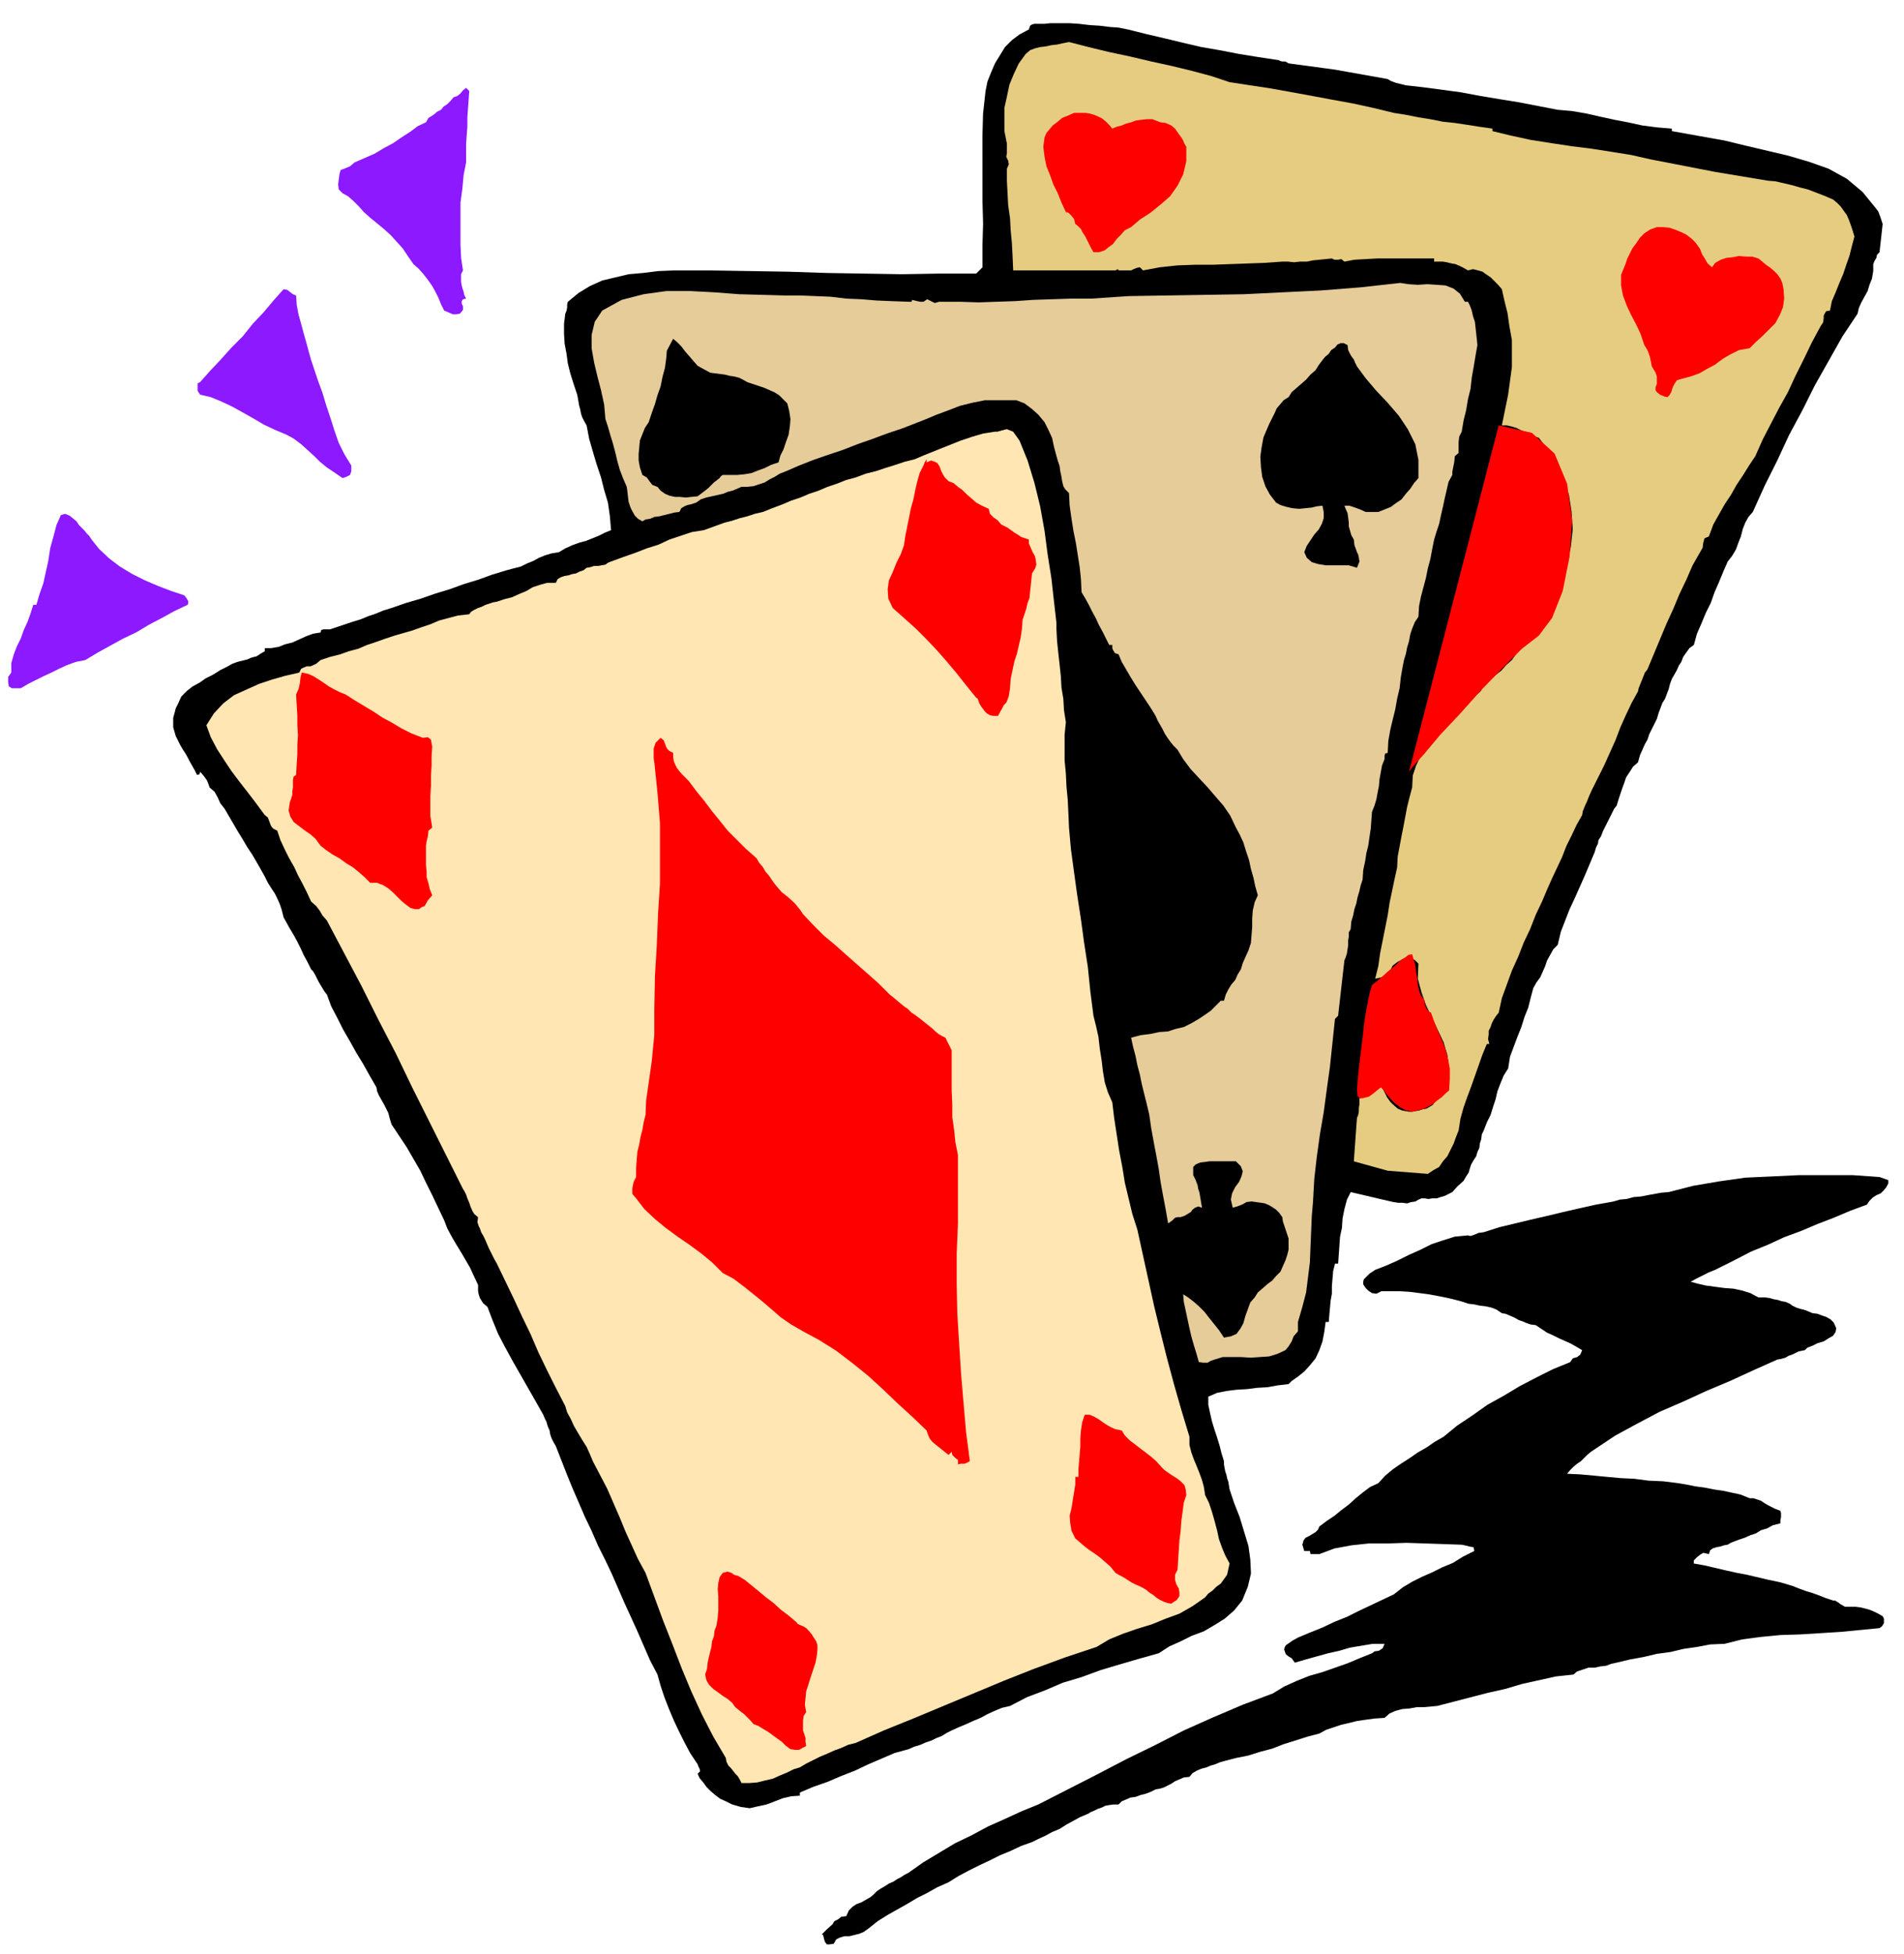 <svg xmlns="http://www.w3.org/2000/svg" fill-rule="evenodd" height="503.129" preserveAspectRatio="none" stroke-linecap="round" viewBox="0 0 3035 3114" width="490.455"><style>.brush1{fill:#000}.pen1{stroke:none}.brush3{fill:#8c19ff}.brush4{fill:red}</style><path class="pen1 brush1" d="m1798 47 28 7 30 7 29 7 30 7 29 5 31 6 31 5 33 5 1 1 4 1h5l5 3 74 10 84 15 5 3 8 3 8 2 8 2 27 3 30 4 30 4 32 6 30 5 31 5 31 6 31 6 23 2 23 4 22 5 23 5 21 4 23 5 23 3 24 2v4l84 15 33 8 34 8 34 8 34 10 31 11 29 16 25 21 22 27 3 4 3 8 2 6 2 6-5 45-4 4-1 5-3 5-2 5v11l-2 12-4 10-3 10-5 9-5 9-4 9-2 9-24 36-22 39-22 39-20 40-21 39-19 41-20 40-19 42-7 8-5 9-4 10-3 12-4 10-4 11-6 10-7 9-7 16-7 17-7 16-6 17-8 16-7 17-7 16-5 18-7 5-5 7-5 7-3 8-4 6-3 7-4 7-4 7-3 8-2 8-3 8-3 8-4 6-3 8-3 8-3 10-4 8-4 8-4 8-3 9-4 7-4 9-4 9-3 11-8 7-5 8-6 9-3 9-3 8-3 9-3 9-3 10-4 5-3 6-3 6-3 6-3 6-3 6-3 6-3 8-4 6-1 6-3 6-2 7-8 19-8 19-8 18-8 18-8 17-7 18-7 18-5 21-7 7-5 9-5 9-3 9-4 9-4 9-6 8-5 9-4 15-4 16-6 15-5 16-6 15-6 16-6 16-3 19-7 11-5 12-5 13-3 13-4 12-4 13-6 12-5 13-3 6-1 8-2 6-1 8-3 6-2 7-4 6-4 7-2 6-2 7-4 6-4 7-10 9-8 9-6 3-6 3-7 2-6 2h-7l-6 1-6-1h-5l-5 2-5 3-7 1-6 2-8-1h-6l-7-1-5-1-64-15-6 12-4 15-3 15-1 15-3 14-1 14-1 14-1 15h-5l-3 12-1 12-1 12v12l-2 11-1 11-1 11-1 12h-5l-2 15-3 16-5 14-6 13-9 11-9 10-10 8-10 7-5 5-17 2-17 3-17 1-15 2-17 1-16 2-15 3-14 6v13l3 14 3 13 4 13 4 12 4 13 3 12 4 13v5l1 6 1 5 2 6 1 5 2 6 1 6 1 6 7 21 9 23 7 23 7 23 3 22 1 22-5 21-9 22-13 16-15 13-16 10-17 10-19 7-18 9-18 8-17 11-32 9-31 9-30 9-30 11-30 9-28 12-29 11-27 14-13 3-12 5-11 5-11 6-12 5-11 5-12 5-11 5-8 4-8 5-8 3-8 4-9 3-9 4-10 3-9 4-22 6-21 9-21 9-21 10-23 9-21 9-23 8-21 9v5l-14 1-13 3-13 5-13 5-14 3-13 3-14-2-14-4-10-5-9-4-8-6-7-6-7-7-5-7-6-7-3-7 4-4-1-4-2-4-1-3-12-18-9-17-9-18-8-17-8-19-7-18-6-18-5-18-12-23-10-23-10-23-10-22-11-24-10-23-10-23-10-21-12-24-10-23-11-23-9-21-10-23-9-22-9-23-9-23-4-7-3-6-2-6-1-6-3-7-2-7-3-6-2-5-13-23-12-21-12-21-12-21-12-22-11-21-9-22-8-21-7-6-5-8-2-6-1-5v-10l-7-15-6-13-7-12-7-12-8-13-7-12-7-13-5-13-10-21-9-19-10-20-9-19-11-19-11-19-12-18-12-18-3-10-2-8-4-8-3-6-4-7-4-7-3-7-1-6-11-19-10-18-11-18-10-18-11-19-9-18-10-19-7-19-4-5-3-5-3-5-3-5-3-6-3-6-3-5-3-3-6-12-6-11-5-11-5-10-6-11-6-10-5-9-5-9-3-12-3-9-4-9-4-8-6-9-5-8-5-10-5-9-8-14-7-12-8-12-7-12-8-13-7-12-7-12-7-12-7-9-4-9-5-9-8-7-2-6-2-5-5-7-6-7-1 4-4 1-4-8-4-7-4-7-3-6-4-7-4-6-4-7-3-6-4-8-2-7-2-7v-15l2-7 2-8 4-8 5-11 9-9 9-7 11-6 10-7 12-6 11-7 12-6 7-4 8-3 8-2 8-2 7-3 8-2 6-4 7-4v-5h10l12-2 10-4 12-3 11-5 11-5 11-4 12-2 1-4 4-1h10l12-4 12-4 12-4 13-4 12-5 12-4 12-5 13-4 23-8 24-7 23-8 23-7 22-8 23-7 22-8 23-7 11-3 12-3 10-5 10-4 9-5 10-4 10-3 12-2 10-6 11-5 11-4 11-3 10-4 10-4 10-5 10-4-2-23-3-21-6-20-5-20-7-21-6-20-6-21-4-21-4-7-3-6-2-6-1-6-2-7-1-6-1-6-1-5-6-18-5-16-4-16-2-15-3-16-1-16v-16l2-16 2-5 1-5v-5l1-4 17-14 18-11 20-9 21-5 21-5 23-2 24-3 24-1h62l62 1 60 1 61 2 59 1 60 1 59-1h60l10-10v-36l1-34-1-35V217l1-36 4-36 3-15 6-15 6-14 8-13 8-13 11-11 12-9 15-8 2-6 3-2 4-1h16l9-1h31l15 1 17 2 16 1 16 2 14 1 15 3z"/><path class="pen1" style="fill:#e6cc80" d="m1960 131 33 5 33 5 33 6 33 6 32 6 33 6 32 7 33 8 19 3 20 4 19 3 20 4 19 2 20 3 19 3 21 3v4l29 7 32 7 32 5 33 5 32 4 32 5 31 5 31 7 103 20 84 14 12 1 13 3 13 3 14 4 12 3 13 5 13 5 14 6 6 5 6 6 5 7 5 7 3 7 3 8 3 9 3 10-4 15-4 16-5 14-5 15-6 14-6 15-6 14-3 15-6 1-2 3-2 4v4l-1 7-4 6-14 26-13 27-13 26-12 26-14 25-13 25-13 25-12 27-10 15-10 16-10 15-9 16-10 15-9 16-9 16-7 19-7 3-2 7-1 8-4 7-12 21-10 23-11 23-10 24-11 24-10 24-10 24-10 24-4 5-4 10-2 5-2 5-2 5-1 5-10 18-9 19-9 20-8 21-9 20-9 20-10 20-10 20-4 9-4 10-2 4-2 5-2 5-1 6-9 16-8 17-8 16-7 18-8 17-8 17-8 18-8 19-10 21-9 23-10 21-9 23-10 22-8 22-8 22-5 23-4 5-4 6-3 6-2 6-3 6v6l-1 7 2 8h-4l-7 17-6 17-6 17-6 17-6 16-6 17-5 18-3 19-4 10-4 11-5 10-5 10-7 8-6 9-9 5-9 6-64-5-54-15 5-69 2-5 1-5v-6l1-6v-13l1-6 4-3 7-3 8-4 7-2 8 4 3 4 3 6 3 6 5 7 5 5 7 6 7 3 11 2h5l5-1 6-1 6-2 6-1 5-3 5-3 3-5 4-4 3-6 4-6 2-7 2-6 1-7 1-6 2-6 4-5-3-22-6-20-9-19-9-19-10-21-7-20-6-22 1-24-6-6-7-3h-9l-7 4-4 2-4 3-4 3-3 6-2 4-5 5-9 4-9 2 5-20 3-21 4-20 4-20 4-20 3-20 4-19 4-19 4-18 1-18 3-16 3-16 3-15 3-16 3-16 4-16 4-15 1-19 5-15 7-15 10-12 10-13 12-13 12-13 12-14 10-9 10-9 4-6 5-5 5-5 6-5 6-10 9-8 9-8 9-7 8-9 9-8 7-10 7-9 12-15 13-15 9-17 10-17 7-18 8-17 7-18 8-16 6-29 3-28-2-28-4-26-9-27-11-23-13-22-15-19-8-3-6-3-7-3-7-3-8-4-7-2-8-2h-8l10-49 3-22 3-22v-43l-4-22-3-21-5-20-4-18-6-7-6-6-6-6-6-4-7-5-7-2-8-2-8 2-7-4-6-3-7-3-6-1-8-2-6-1h-14v-5h-91l-18 1-18 1-16 3-5-4-5 1h-6l-4-2-10 1-10 1-10 1-10 2h-11l-9 1-10-1h-9l-28 2-28 1-28 1-27 1h-28l-28 1-28 3-27 5-5-5-5 1-5 2-4 2h-20l-1-2-4 2h-163l-1-23-1-20-2-21-1-19-3-21-1-19-1-20v-19l3-7-1-6-3-6 1-6v-15l-4-20v-37l4-18 4-19 7-17 8-17 11-15 7-6 8-3 8-2 9-1 9-2 9-1 9-2 10-2 31 8 33 8 33 7 34 8 32 7 33 8 30 8 30 10z"/><path class="pen1 brush3" d="m748 145-1 14-1 14-1 14v15l-1 13-1 14v30l-4 20-2 22-3 22v67l1 21 3 20-3 6v12l1 6 1 4 2 6 1 5 3 6-5 1-2 3v4l2 4v6l-5 6-6 1h-5l-7-3-7-3-5-10-4-10-5-10-5-9-7-10-7-9-8-9-8-7-9-13-8-12-10-11-9-10-11-10-11-9-11-9-10-9-8-9-8-8-9-8-9-5-6-6-1-8 1-8 1-8 2-7 8-3 7-3 7-6 16-7 16-7 15-9 15-8 13-9 14-9 12-9 13-6 4-7 8-5 6-5 6-3 4-5 6-4 5-5 5-6 6-2 5-4 4-5 5-4 5 5z"/><path class="pen1 brush4" d="m1773 205 7-3 8-2 7-3 8-2 8-3 8-1 9-1h9l5 2 8 3 8 1 9 4 6 5 7 10 3 4 3 5 2 5 3 5v23l-5 21-9 18-12 17-15 13-16 13-17 11-14 12-10 5-6 7-7 7-6 8-7 5-6 5-9 3h-9l-4-7-3-6-3-6-3-6-4-6-3-6-5-5-4-3-2-8-4-5-5-5-4-1-7-15-6-15-7-14-5-14-6-15-3-15-2-16 2-15 3-7 5-6 5-6 8-6 7-6 10-4 9-4h18l7 1 7 2 7 3 6 3 6 5 5 5 5 6zm429 1528-2 1-5 4-6 5-7 5-8 2-6 1-4-4-1-9 1-15 2-20 3-24 3-25 3-27 4-23 4-20 4-14 9-7 9-8 9-8 10-8 8-8 8-5 5-4 6-1 2 7 3 10 1 10 2 11 1 10 2 10 3 8 6 8v6l3 7 3 4 4 2 5 14 6 15 6 14 6 15 4 15 3 16v16l-1 19-6 5-6 6-7 5-7 6-8 4-8 4-9 2-8 2-10-2-9-5-8-6-7-7-7-8-4-6-4-4v-1zm508-1336 3 8 5 8 4 7 7 6 5-7 9-5 9-3 10-1 10-2 11 1h10l10 3 5 4 7 6 6 4 7 6 5 5 5 7 3 7 2 10 1 15-2 14-5 12-7 13-10 10-10 10-11 10-10 10-17 3-14 7-12 7-12 9-13 7-12 7-14 5-15 4-7 2-4 6-3 6-2 7-3 5-3 3-5-1-7-3-5-4-2-3v-5l2-5v-12l-2-6-3-5-3-5-1-5-1-5-1-5-2-6-2-5-3-5-2-3-6-18-7-15-8-15-7-15-6-16-3-16v-17l7-17 3-9 4-8 4-8 6-8 6-9 7-7 9-6 11-4h10l10 1 9 3 10 4 8 4 8 6 7 7 7 10z"/><path class="pen1" style="fill:#e6cc99" d="M2335 481h5l3 6 3 8 2 9 3 9 1 9 1 9 1 9 1 10-3 17-3 18-3 17-2 18-4 16-3 18-4 16-3 18-4 8-1 9v17l-6 5-1 10-1 5-1 5-1 5v5l-6 11-3 13-3 13-3 14-3 13-3 14-4 12-4 13-3 15-3 16-4 15-3 15-4 15-4 15-3 15-1 17-6 9-4 10-3 9-2 11-3 10-2 10-3 10-2 10-3 17-2 18-4 17-3 17-4 16-4 17-3 17-1 19-4 1-1 4v5l-4 10-2 11-2 11-1 11-2 10-2 11-3 10-4 10-1 13-1 14-2 13-2 14-3 12-2 13-3 14-1 15-3 9-2 9-3 10-2 10-3 9-2 10-3 10-1 12-3 5v7l-1 6v8l-1 6-1 7-2 6-2 5-10 88-5 5-4 38-4 38-5 36-5 37-6 35-5 36-4 35-2 36-2 24-1 24-1 24-1 25-3 24-3 24-6 23-7 24v15l-7 8-3 8-5 8-5 6-13 6-13 4-15 1-14 1-16-1h-29l-13 4-6 2-5 3h-7l-7-1-4-14-4-13-4-14-3-13-3-14-3-14-3-14-1-12 8 5 9 7 8 7 9 9 7 9 8 10 8 10 8 12 11-2 9-4 6-8 5-9 3-11 4-11 4-11 7-8 5-8 7-6 8-7 8-6 6-7 7-7 4-9 4-9 3-9 2-8v-18l-3-9-3-9-3-9-1-7-5-7-5-5-6-4-5-3-7-3-7-1-7-1-7-1-8 1-7 4-8 3-7 2-3-13 2-10 5-10 6-8 4-9 2-8-3-8-8-8h-42l-7 1-8 1-7 3-4 4v13l4 8 1 3 2 5 1 6 2 6 1 6 1 6 1 6 1 6-6-2-5 2-4 3-3 4-5 3-5 3-6 2h-5l-4 1-4 4-4 3-3 2-4-23-4-21-4-22-3-21-4-22-4-21-4-22-3-21-4-17-4-16-4-16-3-15-4-15-3-15-4-15-3-14 15-4 16-2 14-3 14-1 12-4 13-3 12-6 12-7 9-6 10-7 8-8 8-8h5l3-10 4-8 5-8 6-7 4-9 5-8 3-10 4-9 5-11 4-12 1-13 1-12v-14l1-13 3-13 5-11-4-14-3-14-4-14-3-14-5-15-4-13-6-13-6-11-9-19-11-16-13-15-12-14-14-15-13-14-12-16-9-15-6-6-5-6-5-7-4-6-4-8-4-7-4-7-3-7-8-13-8-12-8-12-8-12-8-13-7-12-7-12-5-12-6-2-1-2-2-3-1-3v-5h-5l-6-12-5-10-6-11-4-9-6-11-5-10-6-11-6-10-1-21-2-19-3-19-3-19-4-20-3-19-3-21-1-20-6-6-3-5-2-8-1-7-2-9-1-8-3-9-2-7-4-15-3-14-6-13-6-12-10-12-10-9-12-9-13-5h-50l-20 4-20 5-18 7-19 7-19 8-18 7-18 7-24 8-24 9-23 8-23 9-24 8-23 8-23 9-23 10-8 3-8 5-8 4-8 5-9 3-9 3-10 1h-9l-7 3-7 3-8 2-7 3-9 2-9 2-9 2-9 3-7 5-9 3-5 1-5 2-5 3-3 6-8 1-8 2-8 2-8 2-8 1-7 3-7 1-5 3-7-4-5-5-4-7-3-6-3-9-1-8-1-9-1-7-6-14-5-13-4-14-3-13-4-15-4-13-4-14-4-12-2-23-5-23-6-23-5-21-4-23v-21l5-21 12-18 31-17 35-9 36-5h39l38 2 39 3 37 1 36 1h24l25 1 24 1 25 3 24 1 24 2 24 1 27 1h5l1-3 4 1 4 1 5 1h5l6-4 6 3 6 3 7-2h33l30 1 28-1 30-1 29-2 30-1 30-1h32l60-4 61-1 61-1 62-1 61-3 62-3 63-5 63-7 13 2 15 1 15-1 15 1 14 1 13 5 10 8 8 13z"/><path class="pen1 brush3" d="m472 471 1 15 3 16 4 14 4 15 4 14 4 15 4 14 5 15 6 18 7 19 6 20 7 21 6 19 7 20 9 18 11 18v9l-2 6-6 3-6 2-13-9-12-8-11-9-9-9-11-10-10-9-12-9-11-6-19-8-17-8-17-10-16-9-18-10-17-8-17-7-17-4-4-6v-12l4-2 16-18 17-18 17-19 18-18 16-20 17-18 16-19 16-18 6 1 5 4 4 3 5 2z"/><path class="pen1 brush1" d="m1132 594 7 1 8 1 8 1 8 2 7 1 8 2 6 3 7 4 9 3 9 3 9 3 9 4 7 3 8 5 6 6 7 7 3 12 2 13-1 12-2 13-4 11-4 12-5 10-3 11-12 4-10 5-11 4-10 4-12 2-11 1h-23l-3 2-2 3-9 7-9 9-9 7-8 6-10 1-9 1-9-1h-8l-9-2-7-3-7-5-5-6-8-3-4-5-5-7-7-4-4-12-2-11v-11l1-10 1-11 4-10 4-10 6-9 5-15 5-14 4-14 5-14 3-15 4-15 2-15 1-12 10-19 6 5 7 7 6 8 7 8 6 7 7 8 9 5 11 6zm1031-10 14 19 17 20 18 19 18 21 14 21 12 24 5 25v29l-7 8-6 9-7 8-7 9-9 6-8 6-10 4-10 4h-20l-9-4-8-3-9-3h-8l2 5 3 7 1 7 1 8v6l2 7 2 7 4 7 1 9 3 8 1 3 2 4 1 5 1 6-4 10-13-4h-37l-12-2-10-3-8-7-4-9 4-10 6-9 6-9 7-8 5-9 3-9v-10l-2-10-9 1-8 2-10 1-10 1-11-1-9-2-10-3-7-4-10-13-7-13-5-15-2-15-1-17 2-15 3-16 6-14 3-7 3-6 3-6 3-6 3-7 6-7 5-6 8-5 5-8 7-6 8-7 8-7 7-8 8-7 5-8 6-8 4-5 6-5 4-6 6-4 4-5 5-2h5l6 3 1 8 4 8 2 3 3 4 2 5 3 6z"/><path class="pen1" style="fill:#ffe6b3" d="m1625 702 13 32 11 36 9 37 7 39 5 38 6 38 4 36 4 35v10l1 19 2 19 2 18 2 19 1 18 3 18 1 18 3 19-2 20v41l2 21 1 21 2 21 1 21 1 23 3 34 5 37 5 36 6 39 5 37 6 39 4 39 5 39 4 16 4 18 2 18 3 19 2 17 3 18 5 16 7 16 3 25 4 26 4 26 5 26 4 25 6 25 6 25 8 25 9 41 9 41 9 41 10 41 10 40 11 41 12 42 13 43v13l3 12 4 11 5 12 4 10 4 11 3 11 2 13 6 12 5 15 4 14 4 15 3 14 5 14 5 12 7 13-2 9-2 9-5 7-5 7-7 5-6 6-7 5-5 6-20 14-21 12-22 8-22 9-23 7-23 8-22 9-20 12-51 17-49 18-48 19-48 20-48 20-48 20-47 19-45 20-12 3-11 5-11 4-11 5-12 5-10 5-12 6-10 6-10 3-10 5-12 5-11 5-13 3-12 3-13 1h-12l-3-6-3-5-4-4-3-4-4-5-4-4-3-6-1-6-20-34-18-35-17-37-15-36-15-39-15-38-14-38-14-38-12-22-10-22-10-22-9-22-10-23-10-23-12-23-11-21-5-12-5-11-7-11-6-10-7-12-5-11-6-11-3-10-15-29-14-28-14-29-12-28-14-29-13-28-14-29-13-27-4-7-3-6-3-6-3-6-3-7-3-7-3-6-3-5-2-6-2-4-2-6 1-8-6-5-3-5-3-7-2-6-3-7-2-6-3-6-2-3-27-54-27-54-27-54-26-54-28-54-27-54-28-53-27-51-7-8-4-7-6-8-8-7-7-15-7-14-7-13-6-13-8-14-7-14-7-15-5-15-6-3-3-3-2-4-1-3-3-8-5-4-14-19-13-17-14-18-12-16-12-18-11-17-10-19-7-19 12-19 15-16 17-13 20-9 20-9 21-7 21-6 22-5 3-6 4-2 5-2h6l9-4 7-6 15-5 16-4 14-5 15-4 14-6 15-5 14-5 15-5 14-4 14-4 14-5 15-5 14-6 15-4 15-4 18-2 3-4 5-3 6-3 6-2 6-3 6-2 6-2 6-1 12-4 12-3 11-5 12-5 10-6 12-4 11-3h14l3-6 5-3 6-2 6-1 6-2 6-1 6-3 6-2 5-4 6-1 6-2h7l5-1 6-1 4-3 5-2 19-7 20-7 18-7 19-6 17-8 18-6 18-6 19-3 11-4 11-4 11-4 12-3 12-4 12-3 12-4 13-3 15-6 16-6 14-6 15-5 14-6 15-5 14-6 15-5 15-6 15-4 16-6 16-4 15-5 16-5 15-5 16-4 14-6 15-6 15-6 15-6 15-6 18-6 17-5 19-3h4l7-2 8-2 10 4 10 14z"/><path class="pen1 brush4" d="m1477 737 7-3 6 2 4 2 4 6 2 6 3 6 3 5 6 6 8 3 7 6 7 5 7 7 7 6 8 7 9 5 11 5 2 8 6 6 6 4 6 7 10 5 11 8 5 3 6 4 6 2 6 2v6l3 7 3 7 4 7 1 6 1 7-2 6-5 8-1 10-1 10-1 9-1 10-3 8-2 9-3 9-3 9-1 14-2 14-3 13-3 13-4 12-3 14-3 14-1 15-1 6-1 7-2 5-2 5-4 4-3 6-3 5-3 6h-8l-5-1-5-3-3-3-6-8-3-5-2-6-1-2-2-1-17-21-15-19-16-19-15-17-17-18-16-16-19-17-18-16-7-15-1-15 2-14 6-13 6-15 7-14 5-14 2-14 3-15 3-15 3-15 4-14 3-15 3-13 4-14 6-12 2-5 3-5v5z"/><path class="pen1 brush3" d="m122 831 4 6 6 6 3 3 3 4 4 4 4 6 12 15 16 15 17 13 20 12 20 10 21 9 21 8 21 7 3 4 3 5v4l-1 2-21 10-20 11-21 11-20 12-21 10-20 11-20 11-20 12-15 3-14 5-13 6-12 6-13 6-12 6-12 6-12 7H19l-5-3-1-7v-8l5-7v-15l4-14 5-13 6-12 5-14 6-13 5-14 4-13h5l5-17 6-17 4-18 4-18 3-20 5-18 5-19 7-16 7-2 7 3 5 4 6 5z"/><path class="pen1 brush4" d="m551 1107 14 9 15 9 15 9 15 10 15 8 15 9 16 8 18 7 8-1 5 4 1 6 1 5-1 15v15l-1 16v16l-1 16v33l3 18-6 5-1 9-2 8-1 7v31l1 10v9l3 10 2 9 4 10-7 8-5 9-5 2-4 3h-7l-7-2-8-6-6-5-7-7-6-6-8-7-8-5-10-4h-11l-9-9-9-8-10-8-10-6-11-8-11-6-10-7-9-7-8-11-8-7-10-7-8-6-9-7-5-8-3-10 2-13 2-6 2-6v-6l1-6v-12l1-5 4-3 1-18 1-15v-15l1-15-1-16v-15l-1-17-1-17 4-9 2-9 1-9 2-8 10 2 9 4 8 5 9 6 7 5 9 5 8 4 10 4zm522 93v6l1 7 2 5 3 6 3 4 5 6 5 5 6 6 12 16 13 16 12 16 13 16 12 15 15 15 14 14 17 15 4 7 6 7 4 7 6 7 4 6 5 7 5 6 6 7 9 7 9 8 4 4 4 5 4 5 4 6 16 17 17 17 18 15 18 16 17 15 17 15 17 15 18 18 5 4 6 5 6 5 6 5 6 4 6 6 6 4 8 6 10 8 10 8 4 4 5 4 5 3 6 3 10 20v65l1 22v20l3 21 2 19 4 20v109l-2 48v48l1 48 3 49 3 47 4 47 4 46 6 46-4 2-4 2h-6l-5 1v-7l-4-3-5-5-1-5-5 5-5-4-5-4-5-4-5-4-6-5-4-5-3-7-2-6-23-22-23-21-24-23-23-21-26-21-25-19-27-17-26-14-19-11-16-11-15-13-14-12-16-13-15-12-16-12-17-9-17-17-17-14-19-14-19-13-19-14-17-14-17-16-13-17-6-7v-9l2-10 4-8v-15l1-13 1-12 3-12 2-12 3-11 2-12 3-12 1-23 3-21 3-21 3-21 2-21 2-20v-40l1-54 3-50 2-50 3-48v-96l-4-49-5-48-1-6v-16l3-9 8-8 5 4 3 8 1 3 2 3 3 3 6 3z"/><path class="pen1 brush1" d="M3010 1881v5l-3 6-4 5-5 5-7 3-6 4-5 5-4 6-27 10-26 11-26 10-26 11-27 10-26 12-27 11-27 14-6 3-8 4-8 4-8 4-10 4-10 5-10 5-9 5 11 3 13 3 15 2 15 2 14 1 14 3 13 4 13 7h11l7 1 7 2 6 1 6 2 6 1 7 3 4 3 6 3 6 2 8 2 5 2 7 3 8 1 8 3 6 2 7 4 5 5 4 9-1 6-4 6-7 4-8 5-10 3-8 4-8 3-4 4-10 2-10 5-6 2-5 3-7 2-6 1-38 17-37 17-38 16-37 17-37 16-36 19-35 19-33 22-6 4-6 5-5 5-5 5-6 4-6 5-5 5-5 6 21 1 22 2 21 2 22 2 21 1 23 3 23 1 24 3 12 2 15 3 15 2 15 3 14 2 14 3 14 3 15 6h6l6 2 6 2 6 4 5 3 6 3 6 3 8 3 1 4v6l-1 5v5l-12 3-9 5-10 3-8 5-9 3-9 4-9 3-8 3-5 2-5 3-6 1-6 2-6 1-6 2-4 3-2 6-9-2-5 3-5 4-5 5v5l17 3 17 4 17 4 18 4 16 3 17 4 17 4 19 4 10 3 10 3 10 4 11 4 10 3 11 4 10 4 12 4h3l5 3 4 3 7 4h17l8 1 8 2 7 2 7 3 6 3 7 4 2 4v7l-3 5-4 3-31 3-31 3-32 2-32 2-32 1-31 3-30 4-28 7-23 1-21 4-21 3-21 5-22 3-21 5-22 4-21 5-9 2-8 3-9 1-9 2h-10l-9 3-9 3-6 5-28 3-27 6-27 6-27 8-27 6-27 7-27 7-27 7-11 1-11 1h-11l-11 2-12 1-11 3-9 4-8 7-15 1-15 2-14 2-12 3-13 3-12 4-12 4-11 6-19 5-19 6-19 6-18 7-19 5-19 6-20 4-19 5-7 2-7 3-7 2-7 3-8 2-7 3-7 4-5 6-9 1-7 3-7 3-6 4-6 3-6 3-7 2-6 1-8 4-8 3-8 2-8 3-8 1-7 3-7 3-5 5h-8l-7 1-6 1-6 3-6 2-6 3-5 2-5 3-12 5-11 6-11 6-11 7-12 5-11 6-11 5-10 5-17 6-17 8-17 7-16 8-17 8-16 8-17 9-16 10-18 8-16 9-16 8-15 9-16 9-16 9-16 10-15 12-7 5-7 3-8 2-8 2h-8l-7 2-6 3-4 7-7 1h-4l-3-4-1-3-2-8-2-1 8-8 9-8 3-5 6-3 5-4 8-1 4-9 6-6 6-4 8-3 7-4 7-4 5-4 6-6 6-4 7-4 6-4 7-3 6-4 6-3 6-4 6-3 24-17 25-15 25-15 27-13 26-14 27-12 26-12 27-11 47-24 47-24 46-24 47-23 45-23 47-21 47-20 48-18 18-11 20-9 20-8 21-6 20-7 20-7 19-8 20-8 4-3 7-1 6-4 3-7h-19l-18 3-18 3-17 5-18 4-18 5-18 5-17 5-5-7-5-3-4-3-1-2-2-6 1-4 2-3 3-2 7-5 9-5 19-8 20-8 19-9 20-8 18-9 19-9 19-9 19-9 14-11 15-9 16-8 16-7 16-8 17-7 16-10 18-9-1-6-6-1-8-2-5-1-29-1-29-1-30-1-30 1h-30l-28 3-27 5-24 9h-14l-1-5h-9l-3-10 2-7 3-4 6-3 5-3 5-3 4-4 2-5 12-9 12-8 11-9 12-9 11-10 11-9 12-9 13-6 11-12 12-10 13-9 14-9 13-9 14-8 13-9 14-8 22-18 24-16 24-17 27-15 25-15 27-14 26-13 27-11 4-6 7-2 5-4 3-7-10-6-9-5-9-4-9-4-10-5-9-4-9-6-9-6-8-1-6-2-7-3-6-2-7-4-7-3-7-3-6-1-9-6-8-3-9-2-9-1-9-2-9-1-9-3-7-2-16-4-15-3-16-3-15-2-16-2-16-1h-29l-8 4-7-1-6-4-4-4-4-6v-4l1-4 3-3 6-6 9-6 18-7 18-8 18-9 18-8 18-9 18-6 19-6 21-2 4 1 6-2 7-3 8-1 25-8 25-6 25-6 26-6 25-6 26-6 27-6 28-5 10-3 11-1 11-3 12-1 10-2 11-2 11-2 12-1 39-10 41-7 42-6 44-2 42-2h85l43 3 14 5z"/><path class="pen1 brush4" d="m1788 2280 5 8 8 8 8 6 9 7 8 6 9 7 8 7 9 10 4 4 7 5 6 4 8 5 5 4 6 6 2 7 1 9-4 12-2 15-2 15-1 15-2 15-1 16-1 15-1 16-4 8v8l2 7 4 7 1 6v6l-4 6-9 6-6-1-6-2-6-3-5-3-6-5-5-3-6-5-5-3-6-3-5-2-6-3-5-3-6-4-5-3-6-3-5-3-8-10-8-7-8-7-8-6-9-6-8-6-8-7-7-6-6-12-2-12-1-12 3-12 2-13 2-12 2-13v-12h5v-12l1-12 1-12 1-12v-13l1-13 2-13 4-12h8l7 3 7 4 7 5 6 4 7 4 7 3 10 2zm-611 232 10 6 11 9 11 9 12 10 12 9 12 11 12 9 13 11 1 2 4 2 5 2 5 3 4 4 5 6 3 5 4 6 2 6v8l-1 9-2 11-3 9-3 9-3 9-3 10-3 9-1 11-1 10 2 12-4 6-1 8v15l2 6 2 6v6l1 7-6 3-5 3h-7l-7-1-8-6-6-6-7-5-7-5-8-6-7-4-8-5-8-3-5-6-5-5-5-5-4-3-10-8-5-7-7-6-8-5-8-6-7-5-7-7-4-7-2-9 3-9 1-10 2-9 2-8 2-8 1-9 3-8 1-9 3-8 2-12 1-12v-23l-1-11 1-10 2-9 5-7 8-2 6 2 4 3 7 2z"/><path class="pen1 brush1" d="M1482 3019h5-5z"/><path class="pen1 brush4" d="m2389 678-143 552 6-8 18-20 25-30 32-34 34-38 34-35 31-31 27-21 21-28 17-43 11-55 4-58-8-58-20-48-36-33-53-12z"/></svg>
